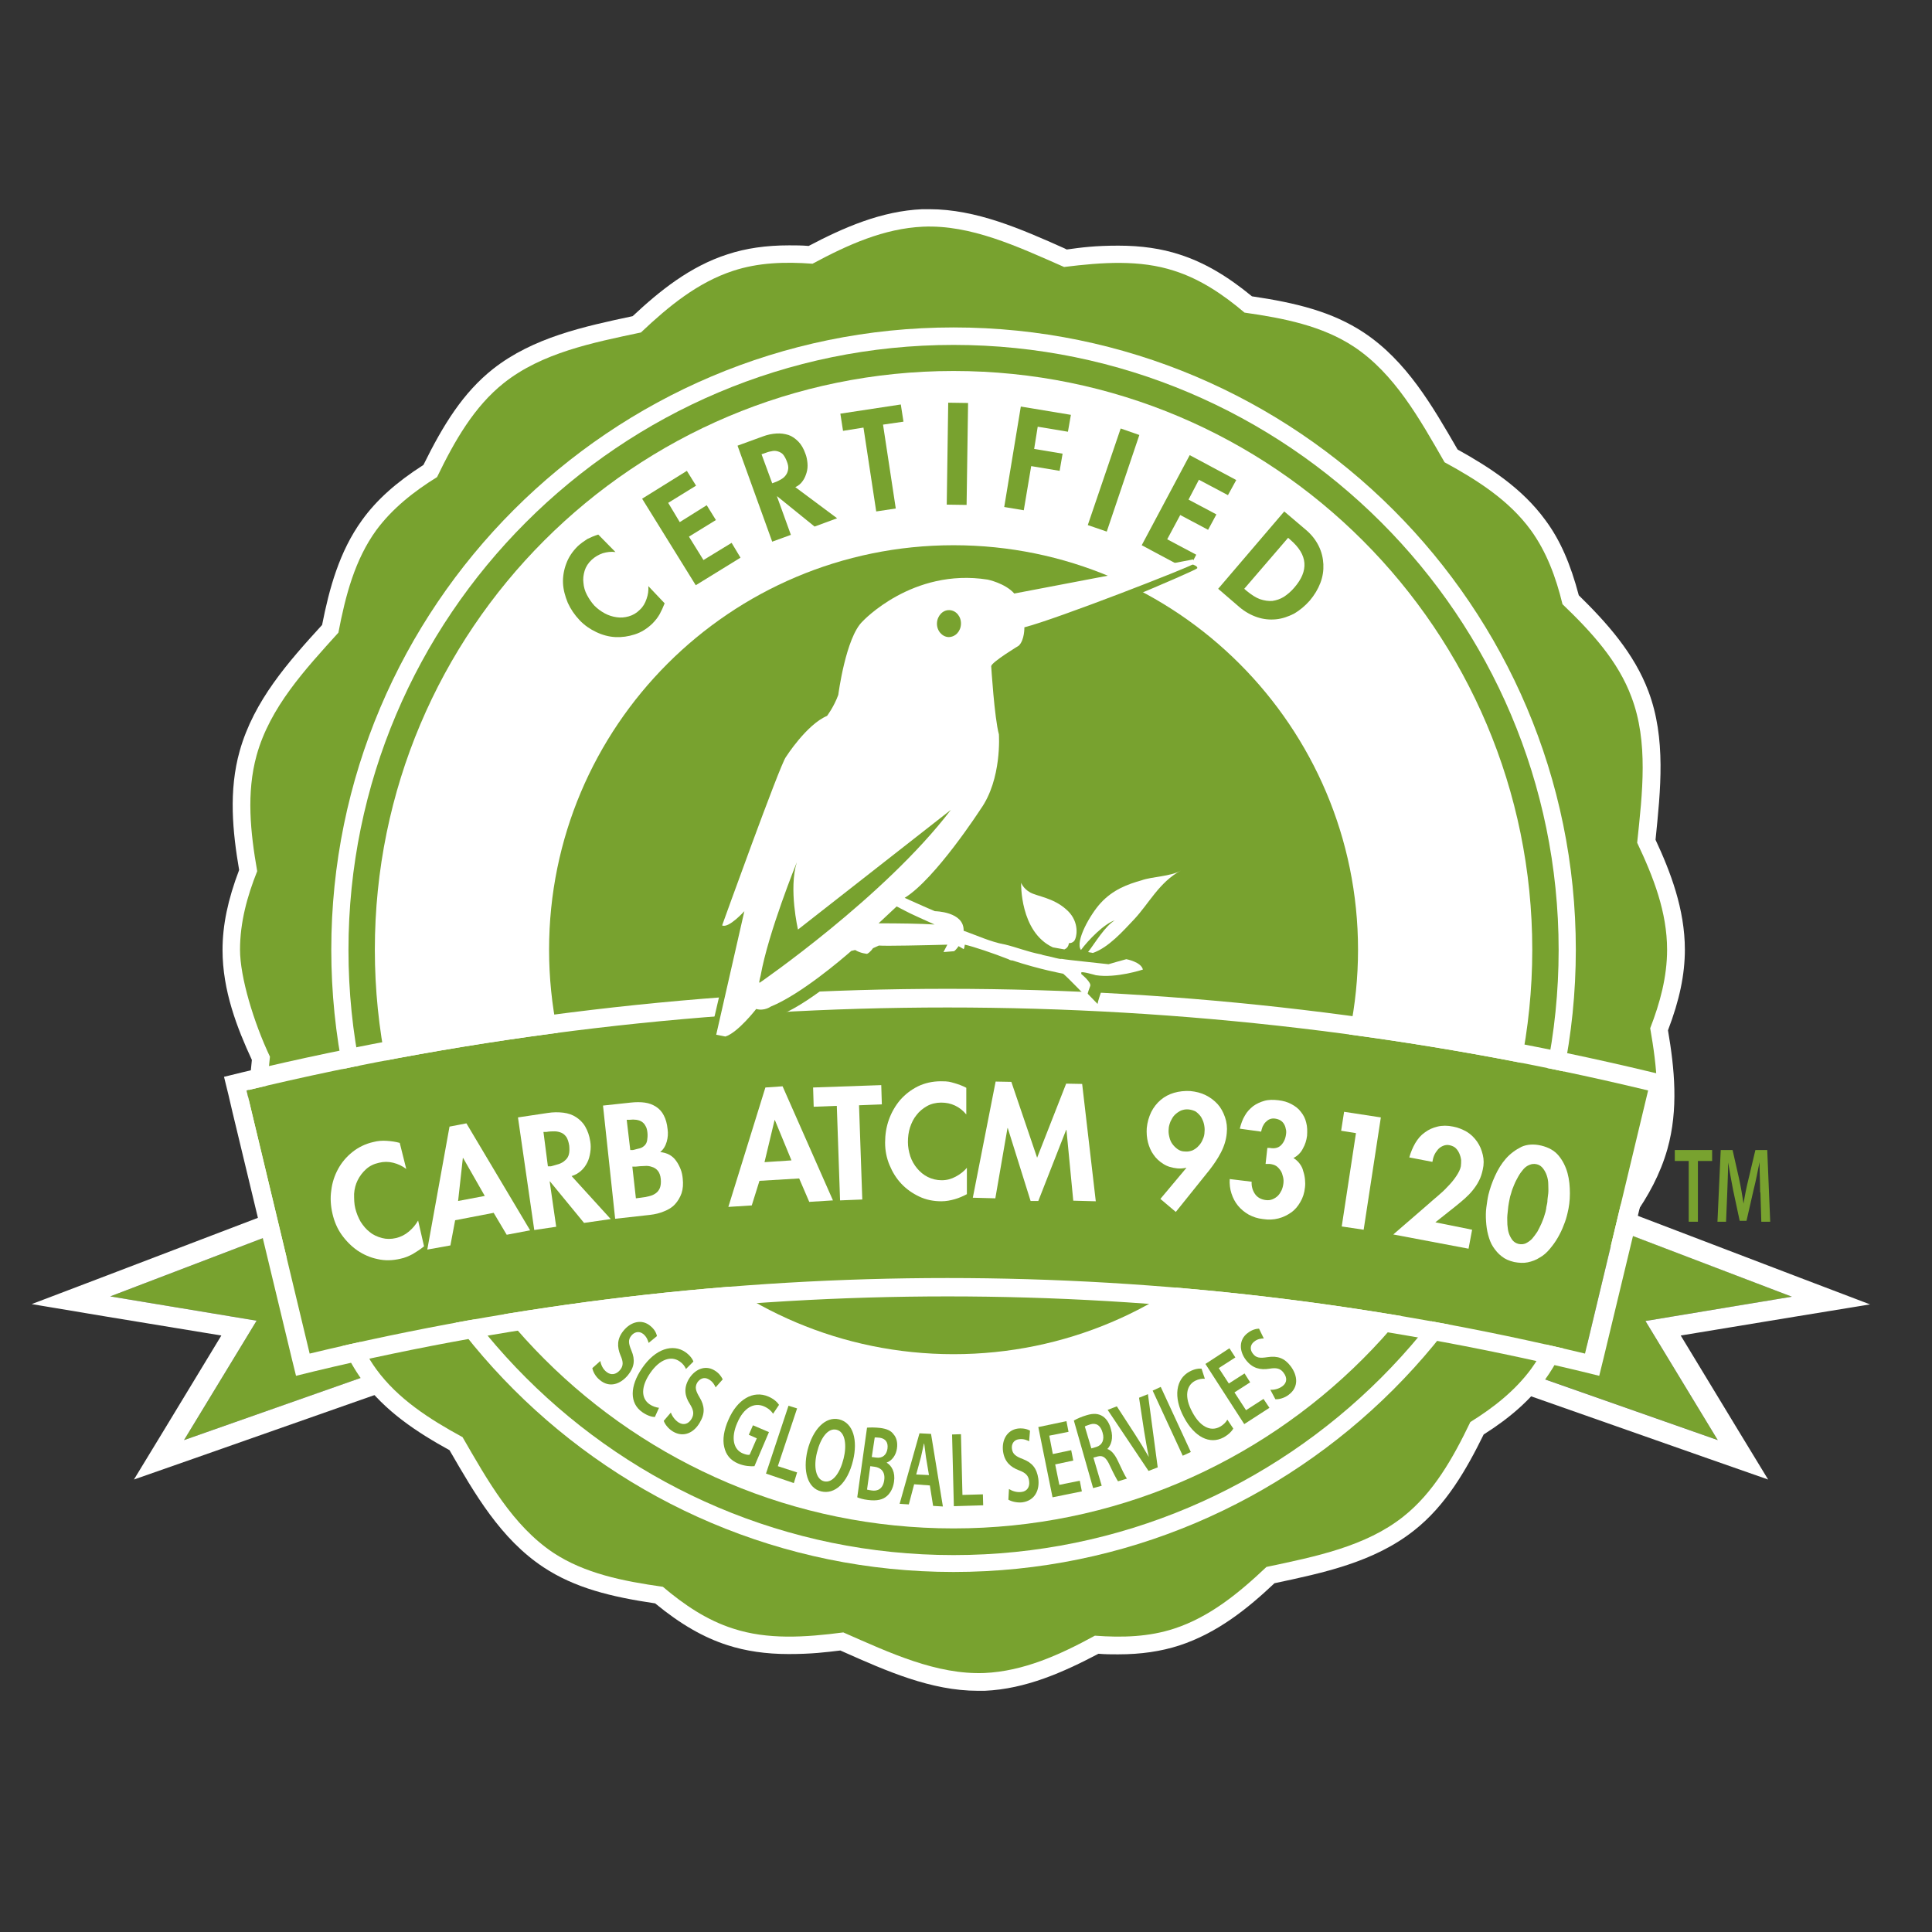 <?xml version="1.0" encoding="UTF-8"?>
<svg id="layer" xmlns="http://www.w3.org/2000/svg" version="1.1" viewBox="0 0 652 652">
  <rect x="0" y="0" width="652" height="652" fill="#333333" stroke="none"/>
  <!-- Generator: Adobe Illustrator 29.5.1, SVG Export Plug-In . SVG Version: 2.1.0 Build 141)  -->
  <defs>
    <style>
      .st0 {
        fill: #78a22f;
      }

      .st1 {
        fill: #fff;
      }
    </style>
  </defs>
  <polygon class="st0" points="569.9 391.8 565.2 391.8 565.2 388.1 577.8 388.1 577.8 391.8 573 391.8 573 412.3 569.9 412.3 569.9 391.8"/>
  <g>
    <path class="st0" d="M594,402.4c0-3.1-.2-6.9-.2-10.2h0c-.6,2.9-1.2,6.2-2,9.3l-2.4,10.5h-2.3l-2.2-10.3c-.6-3.1-1.2-6.4-1.7-9.4h0c0,3.2-.2,7-.3,10.3l-.4,9.7h-2.9l1.1-24.2h4l2.2,9.7c.6,2.8,1.1,5.7,1.5,8.4h0c.4-2.6,1-5.6,1.7-8.4l2.3-9.7h4l1,24.2h-3l-.3-9.9Z"/>
    <path class="st0" d="M90.9,417l-53.7,20.5,49.4,8.2-24.5,40.3,131.2-46.1c-39.2,8.9-102.4-22.9-102.4-22.9"/>
    <path class="st1" d="M191.4,433.2c-10.3,2.3-20.3,4.5-29.6,6.5-22.8,4.9-41.6,9-55.1,13.4l-8.1-37.3-1.8-8.5-9,3.4-53.7,20.5-23.4,8.9,25.1,4.2,38.9,6.4-19.4,32-10.1,16.6,20-7,131.2-46.1-5-13ZM86.6,445.7l-49.4-8.2,53.7-20.5s63.2,31.7,102.5,22.8l-131.3,46.2,24.5-40.3Z"/>
    <path class="st0" d="M550.9,417l-15.3,37.1s-47.9-5.4-87.2-14.3l131.3,46.2-24.4-40.2,49.4-8.2-53.8-20.6Z"/>
    <path class="st1" d="M631.1,440.2l-23.4-8.9-53.7-20.5-8.5-3.3-2.2,7.9-10.7,38c-14.1-5.2-33.3-9.4-59-15.1-7.2-1.6-15-3.3-23.2-5.2l-4.9,13.1,131.2,46.1,20,7-10.1-16.6-19.4-32,38.8-6.4,25.1-4.1ZM448.5,439.9c39.3,8.9,102.5-22.8,102.5-22.8l53.7,20.5-49.4,8.2,24.4,40.2-131.2-46.1Z"/>
    <path class="st1" d="M568.6,320.5c0-13.7-4.9-26.4-9.9-37.1,1.7-16.8,3.6-34.2-2.4-50.1-4.8-12.8-14-23.1-23.5-32.4-2.8-10.6-6.3-18.7-11.3-25.4-7.8-10.7-18.8-17.8-29.6-23.8-8.5-14.7-17.2-29.9-31.7-39.5-10.6-7-22.8-10-37.7-12.2-8.5-7-16.3-11.5-24.4-14.1-6.1-2-12.9-3-20.7-3s-12.4.6-17.4,1.3l-.8-.4c-14.6-6.5-29.7-13.2-45.6-13.2s-1.5,0-2.3,0c-13.9.6-26.6,6.2-38.4,12.4-2.3-.2-4.5-.2-6.6-.2-7.8,0-14.6,1-20.7,3-12.8,4.1-23,12.4-32.1,20.9-16.5,3.5-33.6,7.2-47.1,17.8-10.1,8-16.8,18.8-23.5,32.4-9.2,5.9-15.8,11.8-20.7,18.6-7.7,10.6-11.1,23.2-13.5,35.4-11.4,12.5-23,25.5-27.8,42.5-3.8,13.5-2.4,27.3-.2,40.2-3.8,10-5.6,18.6-5.6,27,0,13.7,4.9,26.3,9.9,37.1h0c-1.7,16.8-3.5,34.2,2.4,50.1,4.8,12.8,14,23.2,23.5,32.4,2.7,10.6,6.4,18.7,11.2,25.4,7.8,10.7,18.7,17.8,29.6,23.8,8.5,14.7,17.2,29.9,31.7,39.5,10.6,7,22.8,10,37.7,12.2,8.5,7,16.3,11.5,24.4,14.1,6.2,2,13,3,20.7,3s12.4-.6,17.4-1.2l.9.4c14.6,6.5,29.7,13.2,45.5,13.2h2.3c13.9-.6,26.6-6.3,38.4-12.5,2.3.2,4.5.2,6.6.2,7.8,0,14.5-1,20.7-3,12.8-4.2,23-12.4,32.1-21,16.5-3.5,33.6-7.1,47.1-17.8,10.7-8.4,17.6-20.4,23.5-32.4,9.2-5.8,15.8-11.8,20.7-18.5,7.7-10.6,11.1-23.2,13.5-35.3,11.4-12.6,23-25.6,27.8-42.5,3.8-13.5,2.4-27.2.2-40.1,3.9-10.2,5.7-18.8,5.7-27.3"/>
    <path class="st0" d="M562.6,320.5c0-12.7-4.6-24.5-10.1-36.1,1.8-17,3.8-34-1.9-49.1-4.5-12.2-13.5-22-23.3-31.4-2.2-9.1-5.4-17.7-10.7-25-7.3-10-17.9-16.8-29.1-22.9-8.5-14.8-16.9-29.9-30.6-39-10.6-7-23.5-9.6-36.9-11.5-7.2-6.1-14.9-11.3-23.7-14.1-11.6-3.8-24.3-2.9-37.2-1.3-15.9-7-31.5-14.3-47.6-13.6-13.2.6-25.4,6.1-37.3,12.5-9.3-.7-18.3-.4-26.8,2.4-11.9,3.9-21.7,11.9-31.1,20.8-16.6,3.5-33.4,6.9-46.2,17-10.1,8-16.7,19.6-22.6,31.8-7.9,4.9-15.1,10.6-20.5,17.9-7.2,9.9-10.4,22-12.8,34.6-11.3,12.5-23.1,25.2-27.6,41.4-3.5,12.7-2.1,26,.2,39.1-3.4,8.5-5.8,17.3-5.8,26.5s4.6,24.5,10.1,36.1c-1.7,17-3.8,34,1.9,49.1,4.5,12.2,13.6,22,23.3,31.4,2.2,9.1,5.4,17.7,10.7,25,7.3,10,17.9,16.8,29.1,22.9,8.5,14.7,16.9,29.8,30.6,39,10.6,7,23.5,9.6,37,11.5,7.2,6.1,14.9,11.3,23.7,14.1,11.6,3.8,24.2,3,37.2,1.3,15.9,7,31.5,14.3,47.6,13.7,13.2-.6,25.4-6.1,37.3-12.6,9.3.7,18.3.4,26.8-2.4,11.9-3.9,21.7-11.9,31.1-20.8,16.6-3.5,33.5-6.9,46.2-17,10.1-8,16.7-19.6,22.6-31.9,7.9-4.9,15.1-10.6,20.5-17.9,7.2-9.9,10.4-22,12.8-34.6,11.3-12.5,23.1-25.2,27.6-41.3,3.5-12.7,2.1-26-.2-39.1,3.3-8.5,5.7-17.3,5.7-26.5"/>
    <path class="st1" d="M321.8,110.5c-115.8,0-210,94.2-210,210s94.2,210,210,210,210-94.2,210-210-94.2-210-210-210"/>
    <path class="st0" d="M321.8,116.4c-112.6,0-204.2,91.6-204.2,204.2s91.6,204.2,204.2,204.2,204.2-91.6,204.2-204.2-91.6-204.2-204.2-204.2"/>
  </g>
  <g>
    <path class="st1" d="M517.1,320.5c0,107.9-87.4,195.3-195.3,195.3s-195.3-87.4-195.3-195.3,87.4-195.3,195.3-195.3,195.3,87.5,195.3,195.3"/>
    <path class="st1" d="M464.6,320.5c0,78.9-63.9,142.8-142.8,142.8s-142.8-63.9-142.8-142.8,63.9-142.8,142.8-142.8,142.8,64,142.8,142.8"/>
    <path class="st0" d="M458.3,320.5c0,75.4-61.1,136.5-136.5,136.5s-136.5-61.1-136.5-136.5,61.1-136.5,136.5-136.5,136.5,61.2,136.5,136.5"/>
    <path class="st0" d="M207.7,186.3c-1.5-.2-2.9,0-4.3.4-1.4.5-2.6,1.2-3.7,2.2-1.2,1.1-2,2.4-2.4,3.7-.4,1.4-.6,2.7-.4,4.1.1,1.4.5,2.8,1.2,4.1s1.5,2.5,2.5,3.6c1,1,2.2,1.9,3.5,2.6,1.3.7,2.6,1.1,4,1.3s2.7.1,4.1-.3c1.4-.4,2.6-1.1,3.7-2.2,1.1-1,1.8-2.2,2.3-3.7.5-1.4.7-2.8.6-4.3l5.5,5.8c-.5,1.3-1.1,2.6-1.7,3.7-.7,1.2-1.5,2.2-2.5,3.2-1.8,1.7-3.7,2.9-5.9,3.6-2.2.7-4.3,1-6.5.9s-4.4-.7-6.5-1.7-4-2.3-5.6-4c-1.7-1.8-3-3.7-4-5.9-.9-2.2-1.5-4.4-1.6-6.6s.3-4.5,1.1-6.6c.8-2.2,2.1-4.1,3.9-5.9,1-.9,2.1-1.7,3.2-2.4,1.2-.6,2.4-1.1,3.7-1.5l5.8,5.9Z"/>
    <polygon class="st0" points="225.5 169.7 229.4 176.2 238.5 170.5 241.6 175.5 232.5 181.1 237.4 189 246.9 183.2 249.9 188.2 234.8 197.5 216.7 168.3 231.8 158.9 234.9 163.9 225.5 169.7"/>
    <path class="st0" d="M282.5,174.9l-7.6,2.8-12.6-10.2h-.1l4.7,13-6.3,2.3-11.7-32.4,8.5-3.1c1.6-.6,3.1-.9,4.6-1s2.8.1,4.1.5c1.2.4,2.3,1.2,3.3,2.2s1.8,2.4,2.4,4.1c.4,1,.6,2.1.7,3.2.1,1.1,0,2.2-.3,3.2s-.7,2-1.3,2.8c-.6.9-1.4,1.6-2.5,2.1l14.1,10.5ZM260.6,163.1l.8-.3c.9-.3,1.6-.7,2.3-1.1.7-.4,1.2-.9,1.6-1.5s.6-1.2.7-2c.1-.7-.1-1.6-.5-2.6s-.8-1.7-1.3-2.3c-.5-.5-1.1-.8-1.8-1-.7-.2-1.4-.2-2.1,0-.8.1-1.6.4-2.4.7l-.9.3,3.6,9.8Z"/>
    <polygon class="st0" points="302.3 171.6 295.7 172.6 291.4 144.3 284.5 145.4 283.6 139.6 304 136.5 304.9 142.3 298 143.3 302.3 171.6"/>
    <polygon class="st0" points="326.2 170.4 319.5 170.3 320 135.9 326.7 136 326.2 170.4"/>
    <polygon class="st0" points="350.2 144 349 151.5 358.6 153.1 357.6 158.9 348 157.3 345.5 172.2 338.9 171.1 344.5 137.2 361.4 140 360.4 145.7 350.2 144"/>
    <polygon class="st0" points="373.5 179.4 367.1 177.2 378.2 144.6 384.5 146.8 373.5 179.4"/>
    <polygon class="st0" points="404.6 161.9 401.1 168.6 410.5 173.6 407.7 178.8 398.3 173.8 393.9 182 403.7 187.2 401 192.4 385.3 184 401.5 153.6 417.2 162 414.4 167.1 404.6 161.9"/>
    <path class="st0" d="M433.4,172.6l7.3,6.2c1.9,1.6,3.3,3.4,4.3,5.4s1.5,4.1,1.6,6.2c.1,2.1-.2,4.2-1,6.3s-2,4.1-3.6,6c-1.6,1.8-3.4,3.3-5.3,4.4-2,1-4,1.7-6.1,1.9s-4.2,0-6.3-.7c-2.1-.7-4.1-1.8-6-3.4l-7.2-6.2,22.3-26.1ZM419.9,198.7l.8.7c1.6,1.3,3.1,2.3,4.5,2.8,1.5.5,2.9.7,4.2.6,1.3-.2,2.6-.6,3.9-1.4,1.2-.8,2.4-1.8,3.5-3.1,2.5-2.9,3.6-5.6,3.4-8.3s-1.8-5.3-4.7-7.8l-.8-.7-14.8,17.2Z"/>
    <path class="st0" d="M202.6,459.3c.2,1.3.9,2.8,2.1,3.7,1.5,1.2,3.2.9,4.5-.6,1.2-1.4,1.2-2.8.2-5-1.2-2.9-1.2-5.6,1-8.3,2.5-3.1,6.2-4,9-1.7,1.4,1.1,2.1,2.4,2.3,3.5l-2.8,2.3c-.2-.7-.6-2-1.8-3-1.5-1.2-3.1-.6-4,.5-1.2,1.4-1,2.7,0,5.1,1.3,3.1,1,5.6-1.2,8.3-2.5,3-6.2,4.4-9.5,1.6-1.4-1.1-2.3-2.8-2.5-4l2.7-2.4Z"/>
    <path class="st0" d="M221,478.2c-.9,0-2.5-.4-4.2-1.6-4.4-3-4.3-8.8-.1-14.9,4.5-6.6,10.4-8.3,14.6-5.4,1.6,1.1,2.5,2.5,2.7,3.2l-2.5,2.5c-.4-.9-1-1.8-2.2-2.6-2.8-1.9-6.6-.8-9.9,4-3,4.4-3.2,8.4-.2,10.5,1,.7,2.3,1.1,3.2,1.2l-1.4,3.1Z"/>
    <path class="st0" d="M226.4,476.7c.4,1.2,1.4,2.6,2.7,3.4,1.7,1,3.3.4,4.3-1.3.9-1.6.7-2.9-.6-5-1.7-2.6-2.1-5.3-.4-8.3,2-3.4,5.5-4.9,8.6-3.1,1.6.9,2.4,2.1,2.9,3.1l-2.4,2.7c-.3-.7-.9-1.9-2.3-2.7-1.7-1-3.1-.1-3.9,1.1-.9,1.6-.5,2.8.8,5,1.7,2.8,1.9,5.4.1,8.4-1.9,3.4-5.4,5.3-9.1,3.1-1.5-.9-2.7-2.4-3.1-3.6l2.4-2.8Z"/>
    <path class="st0" d="M254.6,494.8c-1.2.1-3.4,0-5.5-.9-2.6-1.1-4.1-2.9-4.7-5.6-.6-2.5-.1-5.7,1.4-9.1,3-7,8.4-10.1,13.5-7.9,1.9.8,3.1,2,3.6,2.8l-2,3c-.6-.9-1.5-1.8-3.1-2.5-3.3-1.4-6.8.4-9,5.6-2.2,5-1.3,9,1.9,10.3,1,.4,1.8.6,2.3.4l2.4-5.5-2.7-1.2,1.4-3.2,5.4,2.3-4.9,11.5Z"/>
    <polygon class="st0" points="266.1 474.4 269 475.3 262.5 494.8 269 496.9 267.9 500.5 258.5 497.3 266.1 474.4"/>
    <path class="st0" d="M287.9,492.8c-1.9,7.9-6.3,11.6-10.8,10.5-4.6-1.1-6.2-6.9-4.6-13.8,1.8-7.2,6.1-11.6,10.7-10.5,4.8,1.2,6.3,7.1,4.7,13.8M275.7,490.2c-1.2,4.8-.4,9,2.4,9.7,2.9.7,5.4-2.8,6.6-7.7,1.1-4.4.6-9-2.4-9.7-2.9-.7-5.4,2.8-6.6,7.7"/>
    <path class="st0" d="M292.6,481.8c1-.1,2.8-.1,4.5.1,2.2.3,3.6.9,4.5,2.2.9,1,1.4,2.7,1.1,4.7-.3,2.2-1.6,4.1-3.5,4.8h0c1.7,1,3,3.2,2.5,6.5-.3,2.1-1.2,3.7-2.3,4.7-1.4,1.3-3.4,1.8-6.5,1.4-1.7-.2-2.9-.6-3.6-.9l3.3-23.5ZM292.6,502.7c.4.1.9.2,1.6.3,1.9.3,3.8-.5,4.2-3.5.4-2.8-1.1-4.2-3.2-4.5l-1.5-.2-1.1,7.9ZM294.2,491.7l1.5.2c2.1.3,3.5-.9,3.8-3,.3-2.2-.7-3.4-2.6-3.7-.9-.1-1.4-.1-1.7-.1l-1,6.6Z"/>
    <path class="st0" d="M308.5,500.9l-1.8,6.8-3.1-.2,6.7-23.8,3.9.2,4,24.5-3.3-.2-1.1-6.9-5.3-.4ZM313.5,497.8l-1-6c-.2-1.5-.4-3.2-.6-4.6h-.1c-.3,1.4-.7,3.1-1,4.5l-1.6,5.9,4.3.2Z"/>
    <polygon class="st0" points="321.3 484.1 324.3 484 324.8 504.5 331.7 504.3 331.8 508 321.9 508.3 321.3 484.1"/>
    <path class="st0" d="M340.5,502.5c1.1.7,2.6,1.2,4.2,1,1.9-.2,2.9-1.7,2.6-3.7-.2-1.8-1.2-2.8-3.4-3.6-2.9-1.1-4.9-2.9-5.4-6.4-.5-3.9,1.4-7.2,5-7.7,1.8-.2,3.2.2,4.1.7l-.3,3.6c-.7-.4-1.9-.9-3.4-.7-1.9.2-2.6,1.8-2.4,3.2.2,1.8,1.3,2.6,3.7,3.5,3.1,1.2,4.7,3.1,5.2,6.6.5,3.8-1.1,7.4-5.4,8-1.8.2-3.7-.3-4.7-.9l.2-3.6Z"/>
    <polygon class="st0" points="362.2 492.9 356.1 494.2 357.5 501.1 364.4 499.7 365.1 503.3 355.2 505.3 350.4 481.6 359.9 479.6 360.6 483.2 354.1 484.5 355.3 490.7 361.5 489.4 362.2 492.9"/>
    <path class="st0" d="M362.4,479.4c1-.6,2.6-1.3,4.3-1.8,2.3-.7,4-.6,5.5.4,1.2.8,2.2,2.3,2.7,4.3.9,3,.1,5.4-1.2,6.7h0c1.3.4,2.5,1.8,3.5,3.9,1.3,2.8,2.5,5.3,3.1,6.1l-3,.9c-.4-.6-1.4-2.4-2.7-5.2-1.3-2.9-2.4-3.6-4.1-3.2l-1.5.4,2.8,9.5-2.9.8-6.5-22.8ZM368.3,488.8l1.7-.5c2-.6,2.8-2.5,2.1-4.8-.7-2.6-2.3-3.4-4.2-2.8-.9.3-1.5.5-1.8.7l2.2,7.4Z"/>
    <path class="st0" d="M387.6,496.4l-13.8-20.6,3.1-1.2,6.1,9.4c1.7,2.6,3.2,5.1,4.7,7.7h0c-.6-2.8-1.1-5.8-1.6-8.8l-1.7-11.2,3-1.2,3.3,24.7-3.1,1.2Z"/>
    <rect class="st0" x="393.7" y="468" width="3" height="24.2" transform="translate(-164.7 209.6) rotate(-24.8)"/>
    <path class="st0" d="M416.2,482.1c-.4.8-1.5,2-3.3,3-4.7,2.5-9.8-.2-13.3-6.7-3.8-7-2.7-13.1,1.8-15.5,1.8-1,3.3-1.1,4.1-1l1.1,3.4c-.9-.1-2.1.1-3.3.7-3,1.6-3.7,5.5-.9,10.6,2.5,4.7,6,6.7,9.3,4.9,1.1-.6,2-1.5,2.5-2.4l2,3Z"/>
    <polygon class="st0" points="421.9 466.5 416.6 469.9 420.5 475.9 426.4 472.1 428.4 475.1 419.9 480.6 406.8 460.3 414.9 455 416.9 458.1 411.3 461.7 414.7 466.9 420 463.5 421.9 466.5"/>
    <path class="st0" d="M428.7,469c1.3.1,2.9-.3,4.1-1.2,1.6-1.2,1.6-2.9.4-4.5-1.1-1.5-2.4-1.8-4.8-1.4-3.1.5-5.7-.1-7.9-2.9-2.4-3.1-2.4-6.9.5-9.1,1.4-1.1,2.8-1.5,3.9-1.5l1.6,3.3c-.8,0-2.1.1-3.3,1.1-1.5,1.2-1.3,2.9-.4,4,1.1,1.5,2.4,1.6,5,1.2,3.3-.5,5.7.3,7.8,3.1,2.3,3.1,2.8,7-.7,9.6-1.4,1.1-3.3,1.6-4.5,1.5l-1.7-3.2Z"/>
    <path class="st0" d="M83.2,368c7.1,29.6,14.2,59.2,21.3,88.8,70.7-17,143-25.5,215.2-25.5s144.5,8.5,215.2,25.5c7.1-29.6,14.2-59.2,21.3-88.8-77.7-18.7-157.1-28-236.5-28s-158.8,9.3-236.5,28"/>
    <path class="st1" d="M557.7,361.9c-77.8-18.7-157.9-28.2-238-28.2s-160.1,9.5-238,28.2l-6.1,1.5,1.5,6.1,1.4,6,19.9,82.7,1.5,6.1,6.1-1.5c69.9-16.8,141.8-25.3,213.8-25.3s143.8,8.5,213.8,25.3l6.1,1.5,1.5-6.1,19.9-82.7,1.4-6,1.5-6.1-6.3-1.5ZM319.7,340c79.4,0,158.8,9.3,236.5,28-7.1,29.6-14.2,59.2-21.3,88.8-70.7-17-143-25.5-215.2-25.5s-144.5,8.5-215.2,25.5c-7.1-29.6-14.2-59.2-21.3-88.8,77.7-18.7,157.1-28,236.5-28"/>
    <path class="st0" d="M389.1,299.3c-4.6,1.2-9.6,3-13.8,7.6-3.4,3.6-8.4,11.3-6.3,14.2,2.5-3.4,7.5-7.3,11.1-8.4-3.3,2-6.5,7.4-9,10.7.6.1,1.1.2,1.6.3,5.3-1.8,10.3-7.5,13.9-11.3,5-5.3,8.5-12.6,15.8-16.5-3.4,2-9.7,2-13.3,3.4"/>
    <path class="st0" d="M363.5,308.8c-3.6-3.1-8-4-10.7-5-1,.7-2.2,1.2-3.8,1.2h-.2c.8,5.3,3.1,13.4,10.4,16.7.7.1,1.4.3,2.2.4,0,0,.7.1,1.7.3,1.5-.5,1.6-2.4,1.6-2.4,0,0,.8-.9,1.3-2.5.5-1.5,1.8-5.1-2.5-8.7"/>
    <path class="st0" d="M384,325.8c-.9.2-6,1.7-6,1.7-1.4-.2-13.6-1.4-15.8-1.8-.6.2-3.4-.7-4.5-.9-.7-.2-1.8-.3-2.4-.6-4.7-.9-8.3-2.5-12.4-3.4h-.1c-4.7-.9-9.2-3-13.7-4.6.2-6.5-9.7-6.6-9.7-6.6-2-.8-10.2-4.5-10.2-4.5,10.4-6.4,25.6-30,25.6-30,7.3-10.2,6.2-25.3,6.2-25.3-1.5-5.4-2.6-23-2.6-23,.2-1.4,9.3-6.9,9.3-6.9,2-1.9,1.9-6.2,1.9-6.2,11-2.8,54-21.2,54.4-21.9s-1.5-1.3-1.5-1.3l-56.5,11.9c-3.1-3.5-9.1-4.7-9.1-4.7-25.4-4-42.1,14.1-42.1,14.1-5.7,5.4-8.2,24.8-8.2,24.8-1.5,4.1-3.8,7.1-3.8,7.1-6.9,2.9-13.9,13.9-13.9,13.9-1.5,2-12.5,35.9-17.2,50.7l.5-2s-4.9,5.9-7.8,6.3c-.4.9-.6,1.4-.6,1.4,0,1.5,1.1,1.8,2.5,1.7h.8c.4.5,1.2,1.5.3.4l-8.1,34.8s7.5,3.6,12.4-.6c4.2-3.1,7.2-7.6,7.2-7.6,2.7.8,5.4-.6,5.4-.6,9.8-4.3,23.5-16.3,26.6-19,.4-.1.9-.2,1.3-.2,1.7,1.1,4,1.3,4,1.3,1.1-.5,2-1.9,2-1.9l2-.9c2.4.2,15.8-.1,23.1-.3l-1.3,2.5,3.6-.3c.7-.5,1.5-1.7,1.5-1.7l1.7,1c.2-.2.3-.8.4-1.5,2.8.6,9.6,2.9,14.7,4.9h0c.3.1.6.2.9.3h.4c9.4,3.1,17.2,4.5,17.2,4.5,1.9,1.6,8,8,8,8,.1-.9,1.1-3.8,1.1-3.8.6-1.2-3-4.1-3-4.1v-.5c.1-.5,4.9.9,4.9.9,6.9,1.1,15.9-1.9,15.9-1.9-.3-2.7-5.3-3.6-5.3-3.6"/>
    <path class="st1" d="M371.4,304.8c-3.4,3.7-8.7,12.9-6.6,15.8,2.5-3.4,7.9-8.9,11.4-10-3.3,2-6.5,7.4-9,10.7.6.1,1.1.2,1.6.3,5.3-1.8,10.3-7.5,13.9-11.3,5-5.3,8.5-12.6,15.8-16.5-3.4,2-9.7,2-13.3,3.3-4.6,1.3-9.6,3.1-13.8,7.7"/>
    <path class="st1" d="M347.7,301.2c-2.4-1.3-3.1-3.3-3.1-3.3,0,0-.5,16.6,10.7,21.8.7.1,1.4.3,2.2.4,0,0,.7.1,1.7.3,1.5-.6,1.5-2.1,1.5-2.1,0,0,1.7.1,2.2-1.5.6-1.5,1.2-6.3-3.2-10-4.3-3.8-9.6-4.3-12-5.6"/>
    <path class="st1" d="M402.6,188.8l-60.3,11.5c-3.1-3.5-9-4.7-9-4.7-25.4-4-42.2,14.1-42.2,14.1-5.7,5.4-8.2,24.8-8.2,24.8-1.5,4.1-3.8,7.1-3.8,7.1-6.9,2.9-13.9,13.9-13.9,13.9-2,2.6-21.5,56.8-21.5,56.8,2.2,1.1,7.5-4.8,7.5-4.8l-9.5,41.7,3.1.6c4.2-1.3,10.4-9.3,10.4-9.3,2.7.8,4.9-.8,4.9-.8,10.1-4.1,24-16,27.2-18.8.4-.1.9-.2,1.3-.3,1.7,1.1,4,1.3,4,1.3,1.1-.5,2-1.9,2-1.9l2-.9c2.4.2,15.8-.1,23.1-.3l-1.3,2.5,3.6-.3c.7-.5,1.5-1.7,1.5-1.7l1.7,1c.2-.2.3-.8.4-1.5,2.8.6,9.6,2.9,14.7,4.9h0c.3.2.6.3.9.4h.4c9.4,3.1,17.2,4.5,17.2,4.5,1.9,1.6,8,8,8,8,0-1,1.1-3.8,1.1-3.8.6-1.2-3-4.1-3-4.1v-.5c.1-.5,4.9.9,4.9.9,6.9,1.1,15.9-1.9,15.9-1.9-.6-2.6-5.6-3.5-5.6-3.5-.9.2-6,1.7-6,1.7-1.4-.2-13.6-1.4-15.8-1.8-.6.2-3.4-.7-4.5-.9-.7-.2-1.8-.3-2.4-.6-4.7-.9-8.2-2.4-12.4-3.4h-.1c-4.7-.9-9.2-3-13.7-4.6.2-6.5-9.7-6.6-9.7-6.6-2-.8-10.2-4.5-10.2-4.5,10.4-6.4,25.6-29.9,25.6-29.9,7.3-10.2,6.2-25.3,6.2-25.3-1.5-5.4-2.6-23-2.6-23,.2-1.4,9.3-6.9,9.3-6.9,2-1.9,1.9-6.2,1.9-6.2,11-2.8,56.5-20.6,56.9-21.3.7-.7,0-1.6,0-1.6M305.5,307.4c1.6.9,6.6,3.1,9.9,4.6-4.5-.3-12.1-.4-18.9-.4l6.1-5.7,2.9,1.5ZM256.3,331.7v-.2h-.1c.1-.7.3-1.5.5-2.3,2.6-14.6,12.2-38.2,12.2-38.2-2.8,9,.4,22.7.4,22.7l51.6-40.4c-22.4,29.4-64.6,58.4-64.6,58.4M320.1,215c-2.2-.1-4-2.2-3.9-4.7s2-4.5,4.2-4.4c2.3.1,4,2.2,3.9,4.7s-1.9,4.4-4.2,4.4"/>
  </g>
  <g>
    <path class="st1" d="M137.1,394.5c-1.3-1-2.8-1.7-4.4-2.1-1.6-.4-3.2-.4-4.8,0-1.8.4-3.2,1.1-4.4,2.2-1.2,1.1-2.1,2.3-2.8,3.7-.7,1.4-1.1,3-1.2,4.6,0,1.7,0,3.3.4,4.9s1,3.1,1.8,4.5c.9,1.4,1.9,2.6,3.1,3.5,1.2,1,2.6,1.6,4.1,2s3.1.4,4.8,0c1.6-.4,3-1.1,4.3-2.2s2.3-2.3,3.1-3.7l2,8.7c-1.2,1-2.5,1.8-3.8,2.6-1.3.7-2.7,1.3-4.2,1.6-2.6.6-5.2.7-7.7.1-2.5-.5-4.7-1.5-6.8-2.9-2-1.4-3.8-3.2-5.3-5.3-1.5-2.1-2.5-4.5-3.1-7.1s-.8-5.3-.4-7.9c.3-2.6,1.1-5,2.3-7.2,1.2-2.2,2.8-4.1,4.8-5.7s4.4-2.8,7.1-3.4c1.5-.4,3-.5,4.5-.4s3,.3,4.4.7l2.2,8.8Z"/>
    <path class="st1" d="M153.6,411.8l-1.6,8.5-7.8,1.4,7.5-41.5,5.7-1.1,21.5,36.1-7.9,1.5-4.4-7.4-13,2.5ZM156.3,390.8h-.1l-1.6,14.5,9-1.7-7.3-12.8Z"/>
    <path class="st1" d="M206.1,411.4l-9,1.3-11.5-14h-.1l2.2,15.3-7.4,1.1-5.5-38,10-1.5c1.9-.3,3.6-.3,5.3-.1,1.6.2,3.1.7,4.3,1.5s2.3,1.8,3.1,3.2c.8,1.4,1.4,3,1.7,5,.2,1.2.2,2.4,0,3.7s-.5,2.4-1,3.4-1.2,2-2.1,2.8c-.9.8-1.9,1.4-3.2,1.8l13.2,14.5ZM184.9,393.6h1c1-.3,1.9-.5,2.8-.8.8-.3,1.5-.7,2.1-1.3.6-.5,1-1.2,1.2-2s.2-1.8.1-2.9c-.2-1.2-.5-2.1-.9-2.8-.5-.7-1-1.2-1.7-1.5s-1.5-.5-2.3-.5-1.8,0-2.8.2h-1c0,.1,1.5,11.6,1.5,11.6Z"/>
    <path class="st1" d="M203.5,373.1l9.3-1c1.8-.2,3.4-.2,4.8,0,1.5.2,2.7.7,3.8,1.4,1.1.7,2,1.7,2.6,2.9.7,1.3,1.1,2.8,1.3,4.7.2,1.4.1,2.8-.3,4.2-.4,1.4-1.1,2.6-2.2,3.5,1.1.1,2.2.4,3.1.9.9.5,1.7,1.2,2.3,2.1.6.8,1.1,1.8,1.5,2.8s.6,2.1.7,3.1c.2,1.9.1,3.5-.4,5-.5,1.4-1.2,2.6-2.2,3.7s-2.2,1.8-3.7,2.4c-1.4.6-3,1-4.8,1.2l-11.7,1.3-4.1-38.2ZM212.7,388.1h.9c.9-.2,1.7-.4,2.4-.6s1.2-.6,1.6-1c.4-.4.7-1,.8-1.7s.2-1.5.1-2.5c-.1-1-.3-1.8-.7-2.4-.3-.6-.8-1.1-1.3-1.4s-1.1-.5-1.8-.6-1.4-.1-2.2,0h-1c0,.1,1.2,10.2,1.2,10.2ZM214.6,404.4l1.6-.2c1-.1,2-.3,2.8-.5.9-.2,1.6-.5,2.3-1s1.1-1.1,1.4-1.8c.3-.8.4-1.8.3-3-.1-1.2-.5-2.2-1-2.8-.5-.6-1.2-1.1-2-1.3-.8-.3-1.6-.4-2.6-.3-.9,0-1.9.1-2.8.2h-1.2c0,.1,1.2,10.7,1.2,10.7Z"/>
    <path class="st1" d="M256.3,398.5l-2.6,8.3-7.9.5,12.5-40.3,5.8-.4,17,38.5-8,.5-3.4-7.9-13.4.8ZM261.5,378h-.1l-3.4,14.2,9.1-.6-5.6-13.6Z"/>
    <polygon class="st1" points="291 404.8 283.5 405.1 282.4 373.2 274.6 373.5 274.4 367 297.4 366.2 297.6 372.7 289.9 373 291 404.8"/>
    <path class="st1" d="M326.1,376.1c-1.1-1.3-2.3-2.3-3.8-3s-3-1-4.7-1-3.4.4-4.8,1.2c-1.4.8-2.6,1.8-3.5,3-1,1.2-1.7,2.7-2.2,4.2-.5,1.6-.7,3.2-.7,4.9s.3,3.2.8,4.8c.5,1.5,1.3,2.9,2.3,4.1s2.2,2.2,3.6,2.9c1.4.7,3,1.1,4.7,1.1s3.2-.4,4.7-1.2c1.5-.8,2.8-1.8,3.8-3v8.9c-1.3.7-2.7,1.3-4.1,1.7-1.4.4-2.9.7-4.5.7-2.7,0-5.2-.5-7.5-1.6s-4.3-2.5-6-4.3-3-3.9-4-6.3-1.5-4.9-1.5-7.6.4-5.3,1.3-7.8,2.2-4.7,3.8-6.6c1.7-1.9,3.6-3.4,6-4.6,2.3-1.1,4.9-1.7,7.7-1.7s3,.2,4.5.6c1.4.4,2.8.9,4.1,1.6v9Z"/>
    <polygon class="st1" points="359.9 381.3 359.8 381.3 350.4 405.3 347.8 405.3 340.1 380.7 340 380.7 335.9 404.4 328.3 404.2 336 365 341.3 365.1 350 390.7 359.8 365.7 365.2 365.8 369.8 405.4 362.2 405.2 359.9 381.3"/>
    <path class="st1" d="M391.6,404.6l8.8-10.5h-.1c-.9.2-2,.3-3,.2-1.8-.2-3.3-.6-4.7-1.5-1.3-.8-2.5-1.9-3.3-3.1-.9-1.2-1.5-2.7-1.9-4.2-.4-1.6-.5-3.2-.4-4.8.2-2,.7-3.7,1.5-5.4.8-1.6,1.9-3,3.2-4.1,1.3-1.1,2.8-1.9,4.5-2.4s3.6-.7,5.5-.6c1.9.2,3.6.6,5.2,1.4s2.9,1.8,4,3,1.9,2.7,2.5,4.4c.6,1.7.8,3.5.6,5.4-.2,2.3-.9,4.5-2,6.6s-2.4,4-3.8,5.8l-11.4,14.2-5.2-4.4ZM401.1,374.4c-1-.1-1.8.1-2.6.4-.8.4-1.5.9-2.1,1.5s-1,1.4-1.4,2.2c-.3.8-.6,1.7-.6,2.5-.1.9,0,1.8.2,2.6.2.9.5,1.7,1,2.4.5.7,1.1,1.3,1.8,1.8.7.5,1.5.8,2.5.8,1,.1,1.8-.1,2.6-.4.8-.4,1.5-.9,2-1.5.6-.6,1.1-1.4,1.4-2.2.4-.8.6-1.7.6-2.6.1-.8,0-1.7-.2-2.6s-.6-1.7-1-2.4c-.5-.7-1.1-1.3-1.8-1.8-.6-.3-1.4-.6-2.4-.7"/>
    <path class="st1" d="M418.4,380.9c.4-1.6.9-3.1,1.7-4.4.7-1.3,1.7-2.3,2.8-3.2,1.1-.8,2.4-1.4,3.8-1.8s3-.4,4.7-.2c1.7.2,3.1.6,4.4,1.3,1.3.7,2.4,1.5,3.2,2.6.9,1.1,1.5,2.3,1.8,3.6.4,1.4.4,2.9.3,4.5-.2,1.5-.6,2.9-1.4,4.3-.7,1.4-1.8,2.5-3.2,3.2.8.5,1.5,1.1,2.1,1.9s1,1.6,1.2,2.5c.3.9.5,1.8.6,2.8.1.9.1,1.9,0,2.7-.2,1.9-.7,3.5-1.6,5-.8,1.4-1.8,2.6-3.1,3.5-1.3.9-2.7,1.6-4.3,2-1.6.4-3.3.5-5.2.2-1.8-.2-3.3-.7-4.8-1.5-1.4-.8-2.6-1.8-3.6-3s-1.7-2.6-2.2-4.1-.7-3.2-.6-4.9l7.4.9c-.1,1.5.3,2.9,1.1,4.1.8,1.2,2.1,1.9,3.7,2.1.9.1,1.6,0,2.3-.3.7-.3,1.3-.7,1.8-1.2s.9-1.2,1.2-1.8c.3-.7.5-1.4.6-2.2.1-.7.1-1.5-.1-2.3s-.4-1.5-.8-2.1-.9-1.2-1.5-1.6-1.4-.6-2.2-.7h-1.4c0-.1.6-5.4.6-5.4h.8c1.6.3,2.9,0,3.8-.9s1.5-2.1,1.7-3.7c.1-.6.1-1.3-.1-1.9-.1-.6-.3-1.1-.6-1.6-.3-.5-.7-.9-1.2-1.2-.5-.3-1.1-.5-1.8-.6-.7-.1-1.3,0-1.8.2s-1,.6-1.4,1-.7.9-1,1.5c-.2.6-.4,1.1-.5,1.7l-7.2-1Z"/>
    <polygon class="st1" points="452.6 381.6 453.6 375.2 466 377.1 460.2 415 452.8 413.9 457.6 382.4 452.6 381.6"/>
    <path class="st1" d="M496.8,415l-1.2,6.4-25.4-4.8,11.9-10.3c.8-.7,1.8-1.6,3-2.6s2.3-2,3.4-3.2c1.1-1.1,2.1-2.3,2.9-3.5s1.4-2.3,1.6-3.4c.1-.7.1-1.4.1-2.1-.1-.8-.3-1.5-.6-2.2-.3-.7-.7-1.3-1.2-1.8s-1.2-.8-2-1-1.6-.1-2.3.2c-.7.3-1.3.7-1.8,1.3-.5.6-.9,1.2-1.2,1.9-.3.7-.5,1.5-.6,2.2l-7.8-1.5c.5-1.8,1.2-3.4,2-4.8.9-1.5,1.9-2.7,3.2-3.6,1.3-1,2.7-1.6,4.3-2,1.6-.4,3.4-.4,5.3,0,1.7.3,3.3,1,4.7,1.8,1.4.9,2.5,2,3.4,3.3s1.5,2.7,1.9,4.4c.4,1.6.4,3.3,0,5-.3,1.4-.7,2.7-1.3,3.8-.6,1.2-1.3,2.2-2.1,3.2-.8,1-1.7,1.9-2.7,2.8s-2,1.7-3.1,2.6l-6.8,5.4,12.4,2.5Z"/>
    <path class="st1" d="M520.1,386.6c2.5.6,4.5,1.7,5.9,3.4,1.4,1.7,2.4,3.7,3,5.9.6,2.2.8,4.5.8,6.9,0,2.4-.3,4.6-.8,6.6-.3,1.3-.7,2.7-1.3,4.1-.5,1.4-1.2,2.8-2,4.2-.8,1.4-1.7,2.6-2.7,3.8-1,1.2-2.1,2.2-3.4,2.9-1.2.8-2.6,1.3-4,1.6-1.4.3-3,.2-4.6-.1-1.7-.4-3.1-1-4.2-1.9-1.2-.9-2.1-2-2.9-3.2s-1.3-2.6-1.7-4.1c-.4-1.5-.6-3-.7-4.6s-.1-3.1.1-4.6.4-3,.7-4.3c.5-2,1.2-4.1,2.2-6.3,1-2.2,2.2-4.2,3.7-5.9,1.5-1.7,3.3-3,5.3-4,1.8-.8,4.1-1,6.6-.4M518.6,392.9c-.9-.2-1.7-.1-2.4.2-.8.3-1.5.8-2.1,1.5s-1.2,1.5-1.7,2.4-1,1.8-1.4,2.8-.8,1.9-1,2.8c-.3.9-.5,1.6-.6,2.3-.1.6-.3,1.4-.4,2.3s-.2,1.9-.3,2.9c-.1,1,0,2.1,0,3.2.1,1.1.2,2,.5,2.9s.7,1.6,1.2,2.3c.5.6,1.2,1.1,2.1,1.3.9.2,1.7.1,2.4-.2.8-.4,1.5-.9,2.1-1.5.6-.7,1.2-1.5,1.8-2.4.5-.9,1-1.9,1.4-2.8.4-1,.8-1.9,1-2.7.3-.9.5-1.6.6-2.3,0-.6.3-1.4.4-2.3,0-.9.2-1.9.3-2.9s0-2.1,0-3.1c0-1-.2-2-.5-2.9s-.7-1.6-1.2-2.3c-.6-.8-1.3-1.3-2.2-1.5"/>
  </g>
</svg>